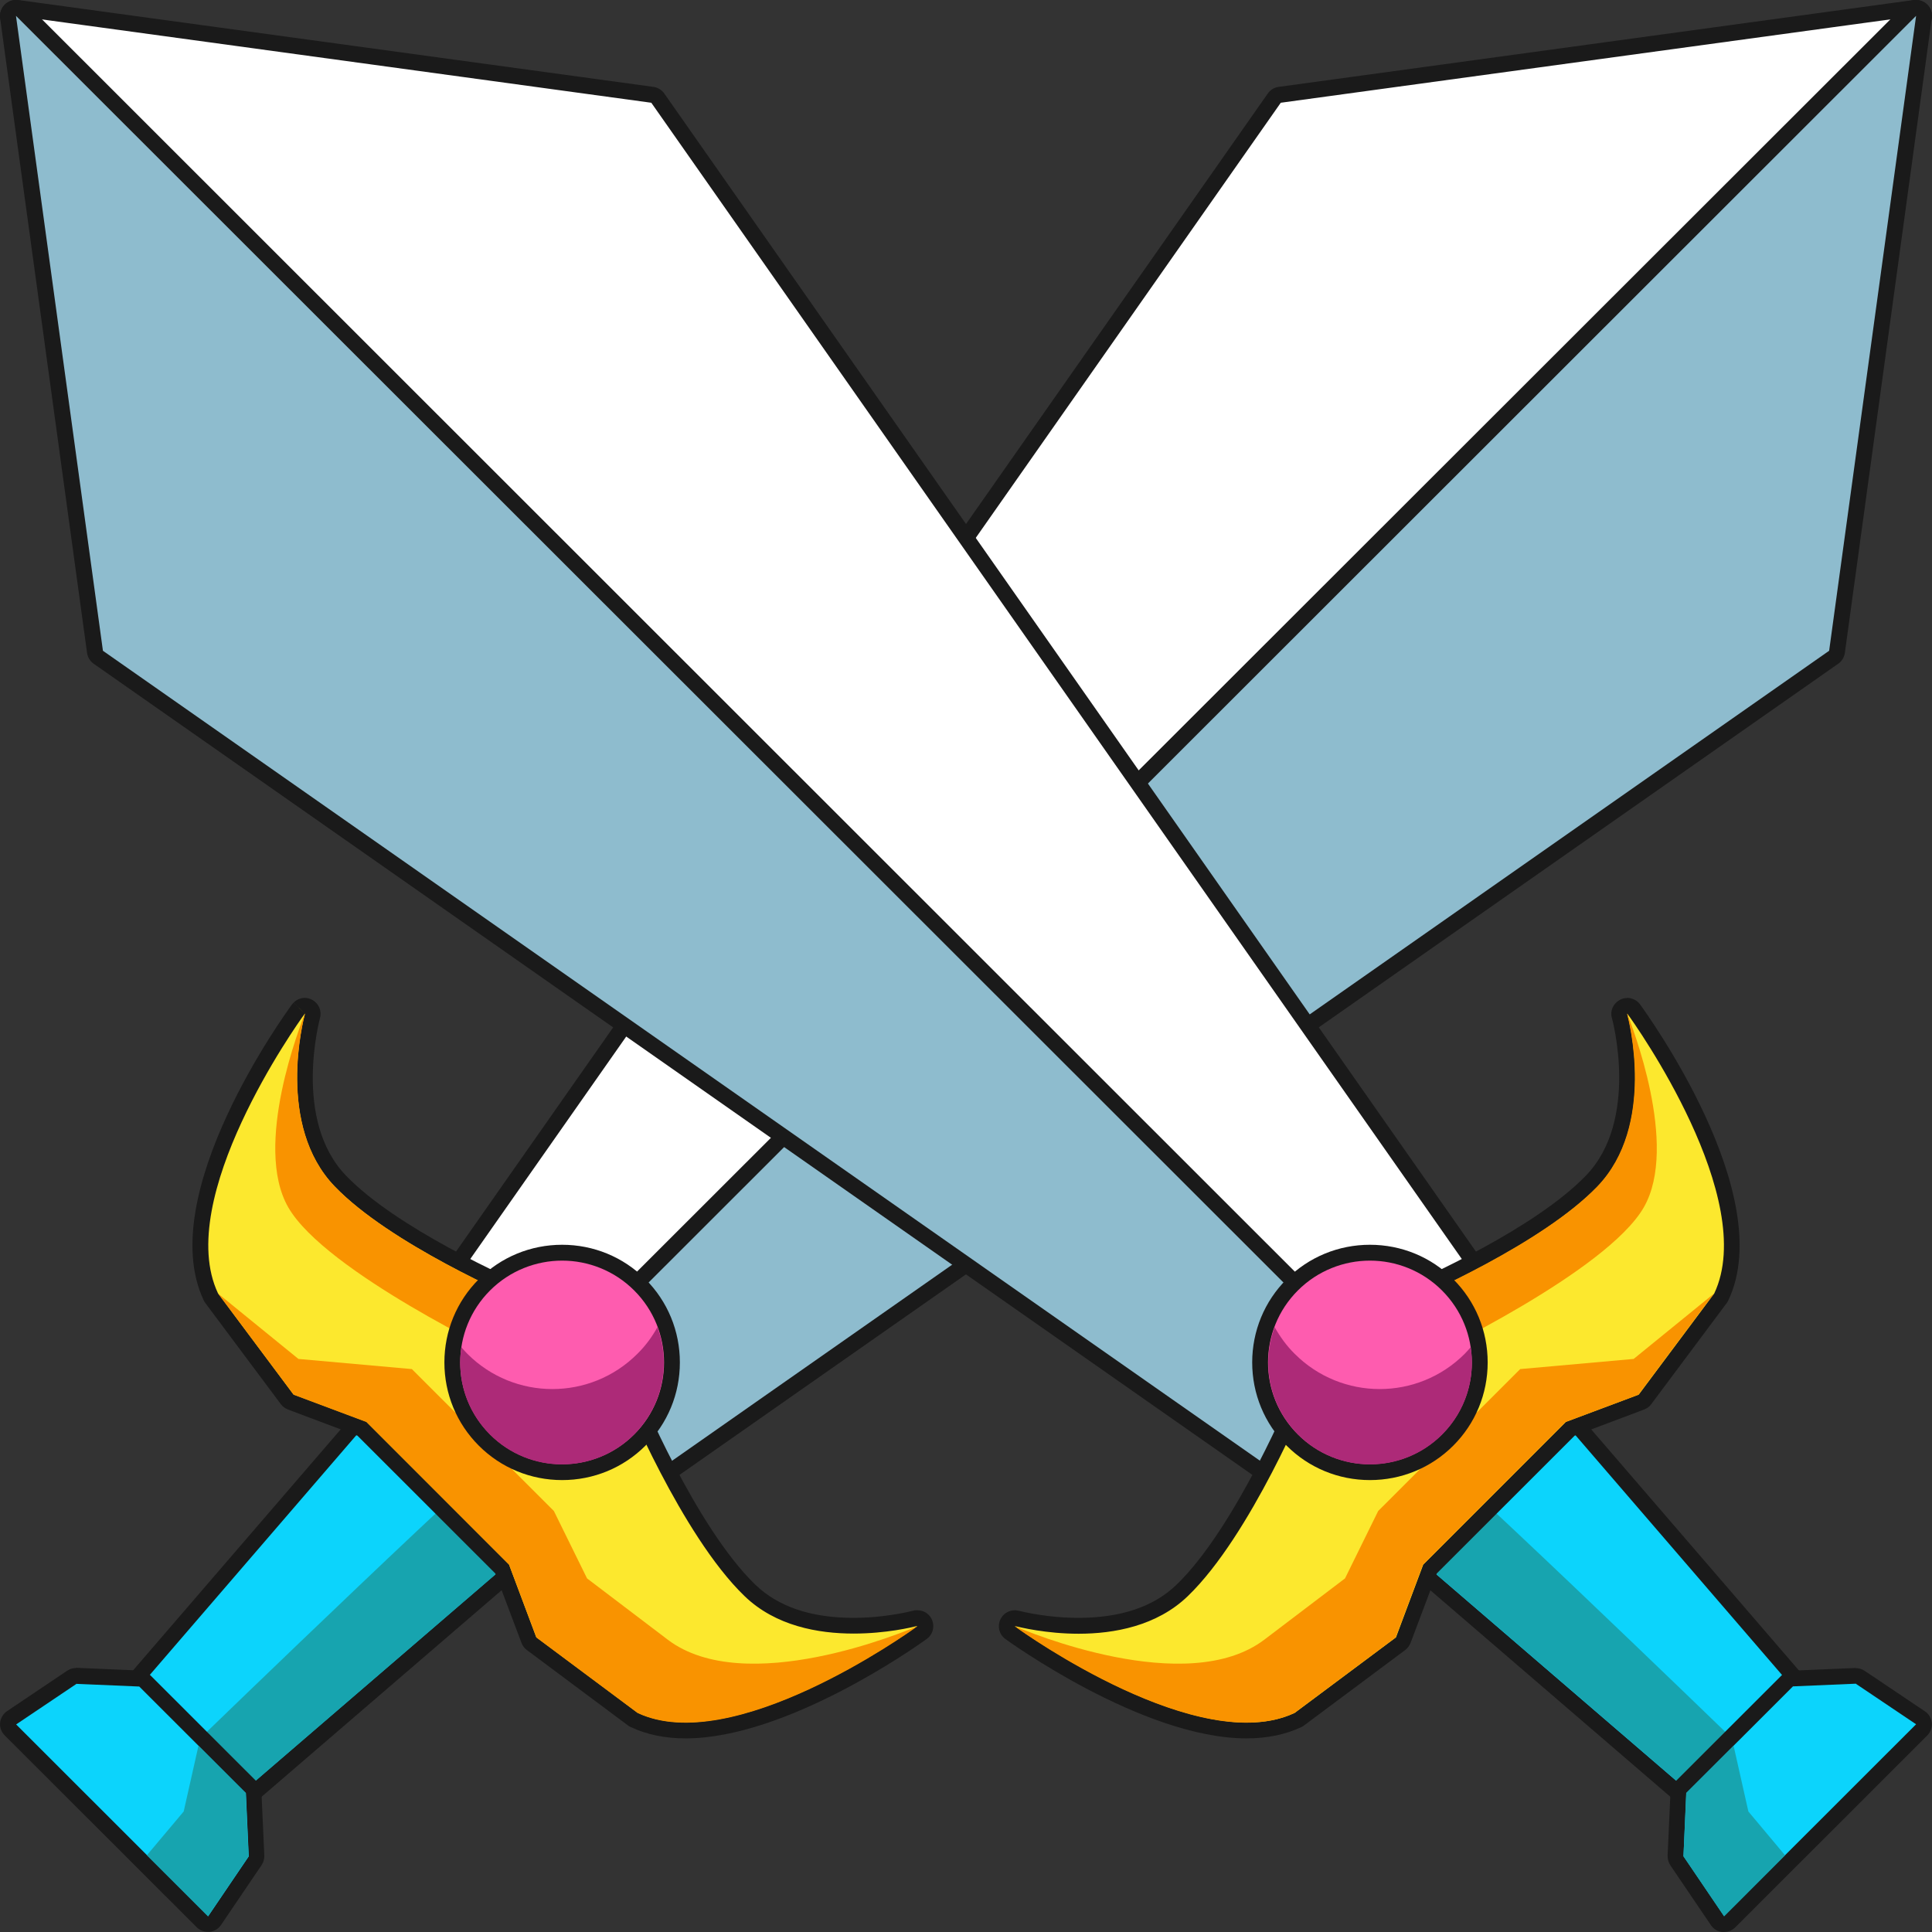 <svg xmlns="http://www.w3.org/2000/svg" width="228" height="228" viewBox="0 0 228 228" fill="none"><rect x="0" y="0" width="228" height="228" fill="#333333" stroke="none"/><path d="M24.937 215.612C24.693 215.612 24.45 215.518 24.281 215.331L12.522 203.579C12.166 203.243 12.147 202.681 12.466 202.307L44.018 165.685C44.111 165.573 44.243 165.48 44.392 165.424L54.523 161.512C54.635 161.475 54.748 161.456 54.86 161.456C55.103 161.456 55.347 161.55 55.515 161.737L59.167 165.386L62.5 168.68L66.151 172.329C66.413 172.591 66.488 172.984 66.357 173.339L66.039 174.144L62.425 183.463C62.369 183.613 62.275 183.725 62.163 183.837L25.517 215.369C25.349 215.518 25.124 215.593 24.899 215.593L24.937 215.612Z" fill="#0CD4FC"></path><path d="M54.86 162.392L58.511 166.041L61.844 169.335L65.496 172.984L65.178 173.788L61.564 183.126L24.918 214.658L13.158 202.906L44.711 166.284L54.841 162.373M54.86 160.521C54.635 160.521 54.41 160.558 54.186 160.652L44.055 164.563C43.775 164.675 43.512 164.862 43.306 165.087L11.754 201.708C11.117 202.457 11.155 203.561 11.848 204.253L23.607 216.005C23.963 216.36 24.45 216.548 24.937 216.548C25.367 216.548 25.798 216.398 26.154 216.098L62.8 184.567C63.024 184.361 63.212 184.118 63.324 183.818L66.938 174.481L67.256 173.695C67.537 173.002 67.368 172.216 66.844 171.674L63.193 168.025L59.86 164.712L56.208 161.063C55.852 160.708 55.365 160.521 54.879 160.521H54.86Z" fill="#1A1A1A"></path><path d="M61.582 183.126L24.937 214.658L22.128 211.851L23.645 205.114C23.645 205.114 60.534 169.409 61.863 169.353L65.196 173.807L61.582 183.145V183.126Z" fill="#17A4AF"></path><path d="M63.68 165.143C63.436 165.143 63.193 165.049 63.024 164.862L51.77 153.616C51.452 153.297 51.396 152.792 51.658 152.418L150.378 11.583C150.528 11.377 150.753 11.228 151.015 11.19L225.992 0.954C225.992 0.954 226.066 0.954 226.123 0.954C226.478 0.954 226.797 1.16 226.965 1.478C227.134 1.834 227.078 2.264 226.797 2.564L64.335 164.862C64.148 165.049 63.904 165.143 63.68 165.143Z" fill="white"></path><path d="M226.123 1.871L63.68 164.207L52.426 152.961L151.146 12.126L226.123 1.871ZM226.123 0C226.123 0 225.954 0 225.86 0L150.884 10.255C150.36 10.33 149.91 10.61 149.611 11.041L50.89 151.875C50.366 152.624 50.459 153.634 51.096 154.271L62.35 165.517C62.725 165.891 63.193 166.06 63.68 166.06C64.166 166.06 64.635 165.873 65.009 165.517L227.452 3.2C228.014 2.639 228.164 1.759 227.808 1.048C227.49 0.412 226.834 0 226.123 0Z" fill="#1A1A1A"></path><path d="M74.934 176.389C74.69 176.389 74.447 176.296 74.278 176.109L63.024 164.862C62.65 164.488 62.65 163.908 63.024 163.533L225.467 1.216C225.655 1.029 225.879 0.936 226.123 0.936C226.272 0.936 226.404 0.973 226.535 1.029C226.89 1.216 227.096 1.591 227.04 2.002L216.779 76.929C216.741 77.191 216.61 77.416 216.385 77.566L75.458 176.221C75.289 176.333 75.102 176.389 74.915 176.389H74.934Z" fill="#8EBCCE"></path><path d="M226.123 1.871L215.861 76.798L74.934 175.454L63.68 164.207L226.123 1.871ZM226.123 0C226.123 0 226.066 0 226.048 0C225.636 0 225.243 0.168 224.943 0.43C224.943 0.43 224.905 0.468 224.887 0.487L62.35 162.879C61.994 163.234 61.807 163.702 61.807 164.207C61.807 164.712 62.013 165.18 62.35 165.536L73.604 176.782C73.96 177.138 74.447 177.325 74.934 177.325C75.308 177.325 75.683 177.213 76.001 176.988L216.928 78.333C217.359 78.034 217.64 77.566 217.715 77.06L227.958 2.264C227.976 2.133 227.995 2.002 227.995 1.871C227.995 0.842 227.171 0 226.141 0H226.123Z" fill="#1A1A1A"></path><path d="M80.907 204.216C78.623 204.216 76.581 203.804 74.84 202.981L62.725 193.98C62.575 193.867 62.462 193.718 62.406 193.549L59.242 185.147L42.688 168.605L34.281 165.442C34.112 165.386 33.962 165.274 33.85 165.124L24.937 153.185C19.188 141.022 35.011 119.296 35.161 119.071C35.198 119.015 35.236 118.978 35.292 118.922C35.479 118.772 35.704 118.678 35.947 118.678C36.116 118.678 36.284 118.716 36.434 118.809C36.79 119.034 36.958 119.446 36.846 119.838C36.809 119.969 33.419 132.395 40.142 139.337C46.209 145.644 59.298 151.538 63.174 153.185L63.623 153.354C63.736 153.41 63.848 153.466 63.923 153.559L74.241 163.87C74.241 163.87 74.391 164.057 74.447 164.17C74.522 164.338 81.244 180.656 88.491 187.617C91.374 190.387 95.475 191.79 100.737 191.79C103.097 191.79 105.681 191.491 107.984 190.929C108.059 190.929 108.134 190.911 108.209 190.911C108.564 190.911 108.92 191.117 109.07 191.453C109.257 191.865 109.145 192.333 108.789 192.595C108.639 192.707 92.929 204.141 80.888 204.141L80.907 204.216Z" fill="#FCE82E"></path><path d="M35.985 119.614C35.779 120.381 32.539 132.825 39.505 140.03C45.984 146.748 60.178 152.942 62.837 154.083C63.137 154.214 63.286 154.271 63.286 154.271L73.604 164.581C73.604 164.581 80.401 181.161 87.854 188.347C91.524 191.902 96.58 192.782 100.737 192.782C104.576 192.782 107.666 192.033 108.246 191.884C107.179 192.67 92.236 203.261 80.888 203.261C78.847 203.261 76.937 202.924 75.233 202.12L63.286 193.212L60.066 184.623L43.231 167.781L34.636 164.563L25.723 152.624C20.461 141.452 35.03 120.886 35.966 119.633L36.003 119.595M35.985 117.761C35.498 117.761 35.011 117.948 34.655 118.323L35.985 119.633L34.636 118.323C34.636 118.323 34.505 118.472 34.449 118.547C33.775 119.464 18.139 140.966 24.038 153.447C24.094 153.559 24.15 153.672 24.225 153.765L33.138 165.704C33.344 165.985 33.644 166.209 33.981 166.34L42.183 169.428L58.455 185.69L61.545 193.886C61.676 194.223 61.882 194.522 62.182 194.728L74.128 203.636C74.222 203.71 74.334 203.767 74.447 203.823C76.319 204.702 78.491 205.151 80.907 205.151C92.873 205.151 108.227 194.242 109.313 193.456C109.819 193.119 110.137 192.557 110.137 191.902C110.137 190.873 109.332 190.05 108.302 190.031C108.302 190.031 108.265 190.031 108.246 190.031C108.19 190.031 108.134 190.031 108.059 190.031C107.965 190.031 107.853 190.05 107.759 190.087C105.493 190.63 103.022 190.929 100.737 190.929C95.737 190.929 91.843 189.62 89.146 187.018C82.049 180.188 75.383 164.039 75.327 163.889C75.233 163.664 75.102 163.459 74.915 163.271L64.597 152.961C64.41 152.773 64.204 152.642 63.961 152.549L63.511 152.362C59.728 150.734 46.789 144.914 40.835 138.739C34.487 132.17 37.745 120.25 37.764 120.138C37.988 119.315 37.633 118.454 36.902 118.023C36.603 117.855 36.284 117.761 35.966 117.761H35.985Z" fill="#1A1A1A"></path><path d="M59.597 160.109C59.597 160.109 38.4 150.098 34.019 142.481C29.824 135.183 35.517 120.83 35.966 119.651L36.003 119.614C35.797 120.381 32.558 132.825 39.524 140.03C46.003 146.748 60.197 152.942 62.856 154.083L59.616 160.09L59.597 160.109Z" fill="#F99300"></path><path d="M108.265 191.921C107.01 192.857 86.431 207.416 75.252 202.157L63.305 193.25L60.084 184.661L43.25 167.819L34.655 164.6L25.742 152.661L35.217 160.371L48.606 161.569L65.365 178.317L69.278 186.27L78.791 193.493C87.948 200.454 106.842 192.52 108.284 191.902L108.265 191.921Z" fill="#F99300"></path><path d="M66.339 173.751C62.874 173.751 59.616 172.403 57.182 169.952C52.126 164.9 52.126 156.685 57.182 151.632C59.635 149.181 62.874 147.833 66.339 147.833C69.803 147.833 73.061 149.181 75.495 151.632C77.93 154.083 79.297 157.339 79.297 160.783C79.297 164.226 77.948 167.501 75.495 169.933C73.042 172.366 69.803 173.732 66.339 173.732V173.751Z" fill="#FE5CAF"></path><path d="M66.339 148.769C69.41 148.769 72.499 149.948 74.84 152.287C79.54 156.984 79.54 164.581 74.84 169.278C72.499 171.618 69.41 172.796 66.339 172.796C63.268 172.796 60.178 171.618 57.837 169.278C53.137 164.581 53.137 156.984 57.837 152.287C60.178 149.948 63.268 148.769 66.339 148.769ZM66.339 146.898C62.631 146.898 59.129 148.338 56.508 150.958C53.886 153.578 52.444 157.077 52.444 160.783C52.444 164.488 53.886 167.987 56.508 170.607C59.129 173.227 62.631 174.668 66.339 174.668C70.046 174.668 73.548 173.227 76.169 170.607C78.791 167.987 80.233 164.488 80.233 160.783C80.233 157.077 78.791 153.578 76.169 150.958C73.548 148.338 70.046 146.898 66.339 146.898Z" fill="#1A1A1A"></path><path d="M24.544 227.083C24.3 227.083 24.057 226.989 23.888 226.802L1.23 204.16C1.024 203.954 0.931 203.692 0.968 203.411C0.987 203.13 1.137 202.887 1.38 202.719L8.477 197.947C8.627 197.835 8.814 197.797 9.001 197.797L16.491 198.115C16.716 198.115 16.941 198.228 17.11 198.396L29.693 210.971C29.861 211.14 29.955 211.364 29.974 211.589L30.311 219.036C30.311 219.242 30.273 219.429 30.161 219.598L25.367 226.671C25.218 226.896 24.955 227.046 24.674 227.083C24.637 227.083 24.618 227.083 24.581 227.083H24.544Z" fill="#0CD4FC"></path><path d="M8.983 198.714L16.435 199.032L29.019 211.607L29.356 219.074L24.562 226.147L1.904 203.505L9.001 198.733M8.983 196.843C8.608 196.843 8.252 196.955 7.934 197.161L0.837 201.933C0.369 202.251 0.069 202.756 0.013 203.299C-0.043 203.86 0.163 204.403 0.556 204.796L23.214 227.439C23.57 227.794 24.038 227.981 24.544 227.981C24.6 227.981 24.656 227.981 24.712 227.981C25.274 227.925 25.779 227.626 26.079 227.177L30.873 220.103C31.097 219.766 31.21 219.373 31.191 218.962L30.854 211.495C30.835 211.027 30.629 210.578 30.311 210.26L17.727 197.685C17.39 197.348 16.96 197.161 16.491 197.142L9.039 196.824C9.039 196.824 8.983 196.824 8.964 196.824L8.983 196.843Z" fill="#1A1A1A"></path><path d="M24.544 226.147L17.334 218.943L21.678 213.778L23.42 206.031L29 211.607L29.337 219.074L24.544 226.147Z" fill="#17A4AF"></path><path d="M77.593 156.61C76.975 157.732 76.188 158.818 75.215 159.772C69.672 165.311 60.702 165.311 55.16 159.772C54.897 159.51 54.673 159.248 54.448 158.986C53.886 162.635 55.01 166.49 57.819 169.297C62.519 173.994 70.121 173.994 74.821 169.297C78.248 165.873 79.165 160.876 77.574 156.61H77.593Z" fill="#AD2A78"></path><path d="M203.072 215.612C202.847 215.612 202.641 215.537 202.454 215.387L165.808 183.856C165.696 183.762 165.602 183.631 165.546 183.482L161.614 173.358C161.482 173.021 161.557 172.609 161.82 172.347L165.471 168.698L168.804 165.386L172.456 161.737C172.643 161.55 172.868 161.456 173.111 161.456C173.223 161.456 173.336 161.475 173.448 161.512L183.578 165.424C183.728 165.48 183.841 165.573 183.953 165.685L215.505 202.307C215.824 202.681 215.805 203.243 215.449 203.579L203.69 215.331C203.502 215.518 203.259 215.612 203.034 215.612H203.072Z" fill="#0CD4FC"></path><path d="M173.148 162.392L183.279 166.303L214.831 202.924L203.072 214.676L166.426 183.145L162.812 173.807L162.494 173.002L166.145 169.353L169.478 166.06L173.13 162.411M173.148 160.521C172.662 160.521 172.175 160.708 171.819 161.063L168.167 164.712L164.834 168.006L161.164 171.674C160.64 172.198 160.471 172.984 160.752 173.695L161.071 174.499L164.666 183.818C164.778 184.099 164.965 184.361 165.19 184.567L201.836 216.098C202.192 216.398 202.622 216.548 203.053 216.548C203.54 216.548 204.008 216.36 204.382 216.005L216.142 204.253C216.835 203.561 216.872 202.457 216.236 201.708L184.683 165.087C184.477 164.862 184.234 164.675 183.934 164.563L173.804 160.652C173.579 160.558 173.354 160.521 173.13 160.521H173.148Z" fill="#1A1A1A"></path><path d="M166.426 183.126L203.072 214.658L205.88 211.851L204.364 205.114C204.364 205.114 167.475 169.409 166.145 169.353L162.812 173.807L166.426 183.145V183.126Z" fill="#17A4AF"></path><path d="M164.329 165.143C164.085 165.143 163.842 165.049 163.673 164.862L1.23 2.526C0.949 2.246 0.875 1.815 1.062 1.441C1.23 1.123 1.549 0.917 1.904 0.917C1.942 0.917 1.979 0.917 2.035 0.917L77.012 11.172C77.274 11.209 77.499 11.34 77.649 11.565L176.369 152.399C176.631 152.773 176.594 153.279 176.257 153.597L165.003 164.843C164.816 165.031 164.572 165.124 164.347 165.124L164.329 165.143Z" fill="white"></path><path d="M1.886 1.871L76.862 12.126L175.583 152.961L164.329 164.207L1.886 1.871ZM1.886 0C1.174 0 0.519 0.393 0.2 1.048C-0.155 1.759 -0.006 2.62 0.556 3.2L162.999 165.536C163.374 165.91 163.842 166.078 164.329 166.078C164.816 166.078 165.284 165.891 165.658 165.536L176.912 154.289C177.549 153.653 177.643 152.642 177.118 151.894L78.398 11.041C78.098 10.61 77.63 10.33 77.124 10.255L2.148 0C2.148 0 1.979 0 1.886 0Z" fill="#1A1A1A"></path><path d="M153.075 176.389C152.888 176.389 152.7 176.333 152.532 176.221L11.604 77.566C11.398 77.416 11.248 77.191 11.211 76.929L0.949 2.002C0.893 1.609 1.099 1.216 1.455 1.029C1.586 0.954 1.736 0.936 1.867 0.936C2.11 0.936 2.354 1.029 2.522 1.216L164.965 163.552C165.34 163.926 165.34 164.507 164.965 164.881L153.711 176.127C153.524 176.315 153.299 176.408 153.056 176.408L153.075 176.389Z" fill="#8EBCCE"></path><path d="M1.886 1.871L164.329 164.207L153.075 175.454L12.147 76.798L1.886 1.871ZM1.886 0C1.605 0 1.324 0.056 1.062 0.187C0.331 0.561 -0.08 1.329 0.013 2.133L10.275 77.06C10.35 77.584 10.63 78.034 11.061 78.333L151.989 176.988C152.307 177.213 152.682 177.325 153.056 177.325C153.543 177.325 154.011 177.138 154.386 176.782L165.64 165.536C166.37 164.806 166.37 163.627 165.64 162.897L3.215 0.543C2.859 0.187 2.373 0 1.886 0Z" fill="#1A1A1A"></path><path d="M147.101 204.216C135.061 204.216 119.35 192.782 119.2 192.67C118.845 192.408 118.714 191.921 118.901 191.528C119.051 191.191 119.388 190.986 119.744 190.986C119.818 190.986 119.893 190.986 119.968 191.004C122.309 191.566 124.893 191.884 127.252 191.884C132.496 191.884 136.615 190.48 139.499 187.711C146.727 180.75 153.468 164.413 153.543 164.263C153.599 164.151 153.655 164.039 153.749 163.964L164.067 153.653C164.067 153.653 164.254 153.503 164.366 153.447L164.834 153.26C168.673 151.613 181.762 145.719 187.829 139.412C194.552 132.451 191.162 120.026 191.125 119.913C191.012 119.502 191.181 119.071 191.556 118.847C191.705 118.753 191.874 118.716 192.024 118.716C192.267 118.716 192.511 118.809 192.679 118.996C192.96 119.352 208.783 141.097 203.128 153.073L194.121 165.18C194.009 165.33 193.859 165.442 193.69 165.498L185.283 168.661L168.729 185.203L165.565 193.605C165.508 193.774 165.396 193.924 165.246 194.036L153.299 202.943C151.408 203.86 149.367 204.272 147.083 204.272L147.101 204.216Z" fill="#FCE82E"></path><path d="M192.024 119.614C192.024 119.614 192.024 119.614 192.061 119.651C192.997 120.905 207.566 141.471 202.304 152.642L193.391 164.581L184.796 167.8L167.961 184.642L164.741 193.231L152.794 202.139C151.09 202.943 149.161 203.28 147.139 203.28C135.81 203.28 120.848 192.688 119.781 191.902C120.361 192.033 123.451 192.801 127.29 192.801C131.447 192.801 136.503 191.903 140.173 188.366C147.644 181.18 154.423 164.6 154.423 164.6L164.741 154.289C164.741 154.289 164.891 154.233 165.19 154.102C167.849 152.961 182.024 146.767 188.522 140.049C195.488 132.844 192.248 120.4 192.042 119.633M192.024 117.78C191.705 117.78 191.368 117.855 191.087 118.042C190.357 118.472 189.983 119.333 190.226 120.138C190.263 120.25 193.503 132.189 187.155 138.739C181.2 144.914 168.261 150.752 164.441 152.381L164.029 152.549C163.786 152.642 163.58 152.792 163.392 152.961L153.075 163.271C152.906 163.44 152.756 163.664 152.663 163.889C152.588 164.057 145.922 180.207 138.843 187.018C136.147 189.62 132.252 190.929 127.252 190.929C124.968 190.929 122.459 190.63 120.212 190.087C120.062 190.05 119.912 190.031 119.762 190.031C119.051 190.031 118.358 190.443 118.058 191.117C117.684 191.921 117.908 192.876 118.639 193.418C118.807 193.531 134.761 205.151 147.101 205.151C149.517 205.151 151.708 204.702 153.562 203.823C153.674 203.767 153.786 203.71 153.88 203.636L165.827 194.728C166.108 194.522 166.332 194.223 166.463 193.886L169.553 185.69L185.826 169.428L194.027 166.34C194.364 166.209 194.664 166.004 194.87 165.704L203.783 153.765C203.858 153.672 203.914 153.559 203.97 153.447C209.869 140.966 194.215 119.464 193.559 118.547C193.503 118.472 193.447 118.398 193.372 118.323C193.016 117.967 192.511 117.761 192.024 117.761V117.78Z" fill="#1A1A1A"></path><path d="M168.411 160.109C168.411 160.109 189.608 150.098 193.99 142.481C198.184 135.183 192.492 120.83 192.042 119.651L192.005 119.614C192.211 120.381 195.45 132.825 188.485 140.03C182.006 146.748 167.812 152.942 165.153 154.083L168.392 160.09L168.411 160.109Z" fill="#F99300"></path><path d="M119.744 191.921C120.998 192.857 141.577 207.416 152.756 202.157L164.703 193.25L167.924 184.661L184.758 167.819L193.353 164.6L202.266 152.661L192.791 160.371L179.403 161.569L162.643 178.317L158.73 186.27L149.217 193.493C140.061 200.454 121.167 192.52 119.725 191.902L119.744 191.921Z" fill="#F99300"></path><path d="M161.67 173.751C158.206 173.751 154.947 172.403 152.513 169.952C147.457 164.9 147.457 156.685 152.513 151.632C154.966 149.181 158.224 147.833 161.67 147.833C165.115 147.833 168.392 149.181 170.826 151.632C175.882 156.685 175.882 164.9 170.826 169.952C168.373 172.403 165.115 173.751 161.67 173.751Z" fill="#FE5CAF"></path><path d="M161.67 148.769C164.741 148.769 167.83 149.948 170.171 152.287C174.871 156.984 174.871 164.581 170.171 169.278C167.83 171.618 164.741 172.796 161.67 172.796C158.599 172.796 155.509 171.618 153.168 169.278C148.468 164.581 148.468 156.984 153.168 152.287C155.509 149.948 158.599 148.769 161.67 148.769ZM161.67 146.898C157.962 146.898 154.46 148.338 151.839 150.958C149.217 153.578 147.775 157.077 147.775 160.783C147.775 164.488 149.217 167.987 151.839 170.607C154.46 173.227 157.962 174.668 161.67 174.668C165.377 174.668 168.879 173.227 171.501 170.607C174.122 167.987 175.564 164.488 175.564 160.783C175.564 157.077 174.122 153.578 171.501 150.958C168.879 148.338 165.377 146.898 161.67 146.898Z" fill="#1A1A1A"></path><path d="M203.371 227.083C203.09 227.064 202.847 226.915 202.678 226.671L197.885 219.598C197.772 219.429 197.716 219.224 197.735 219.036L198.072 211.589C198.072 211.364 198.184 211.14 198.353 210.971L210.936 198.396C211.105 198.228 211.33 198.134 211.554 198.115C211.554 198.115 219.026 197.797 219.044 197.797C219.232 197.797 219.419 197.853 219.569 197.947L226.666 202.719C226.89 202.868 227.04 203.13 227.078 203.411C227.096 203.692 227.003 203.972 226.815 204.16L204.158 226.802C203.989 226.971 203.746 227.083 203.502 227.083C203.465 227.083 203.446 227.083 203.409 227.083H203.371Z" fill="#0CD4FC"></path><path d="M219.026 198.714L226.123 203.486L203.465 226.129L198.671 219.055L199.008 211.589L211.592 199.013L219.044 198.695M219.026 196.843C219.026 196.843 218.97 196.843 218.951 196.843L211.498 197.161C211.03 197.18 210.581 197.367 210.262 197.704L197.679 210.279C197.342 210.616 197.154 211.046 197.136 211.514L196.799 218.98C196.799 219.392 196.892 219.785 197.117 220.122L201.911 227.195C202.229 227.663 202.735 227.963 203.278 228C203.334 228 203.39 228 203.446 228C203.933 228 204.42 227.813 204.776 227.457L227.433 204.815C227.827 204.422 228.033 203.86 227.976 203.317C227.92 202.756 227.621 202.251 227.153 201.951L220.056 197.18C219.737 196.974 219.381 196.861 219.007 196.861L219.026 196.843Z" fill="#1A1A1A"></path><path d="M203.465 226.147L210.655 218.943L206.33 213.778L204.588 206.031L198.99 211.607L198.671 219.074L203.465 226.147Z" fill="#17A4AF"></path><path d="M150.416 156.61C151.052 157.732 151.82 158.818 152.794 159.772C158.337 165.311 167.306 165.311 172.849 159.772C173.111 159.51 173.336 159.248 173.56 158.986C174.122 162.635 172.999 166.49 170.19 169.297C165.49 173.994 157.887 173.994 153.187 169.297C149.76 165.873 148.843 160.876 150.434 156.61H150.416Z" fill="#AD2A78"></path></svg>